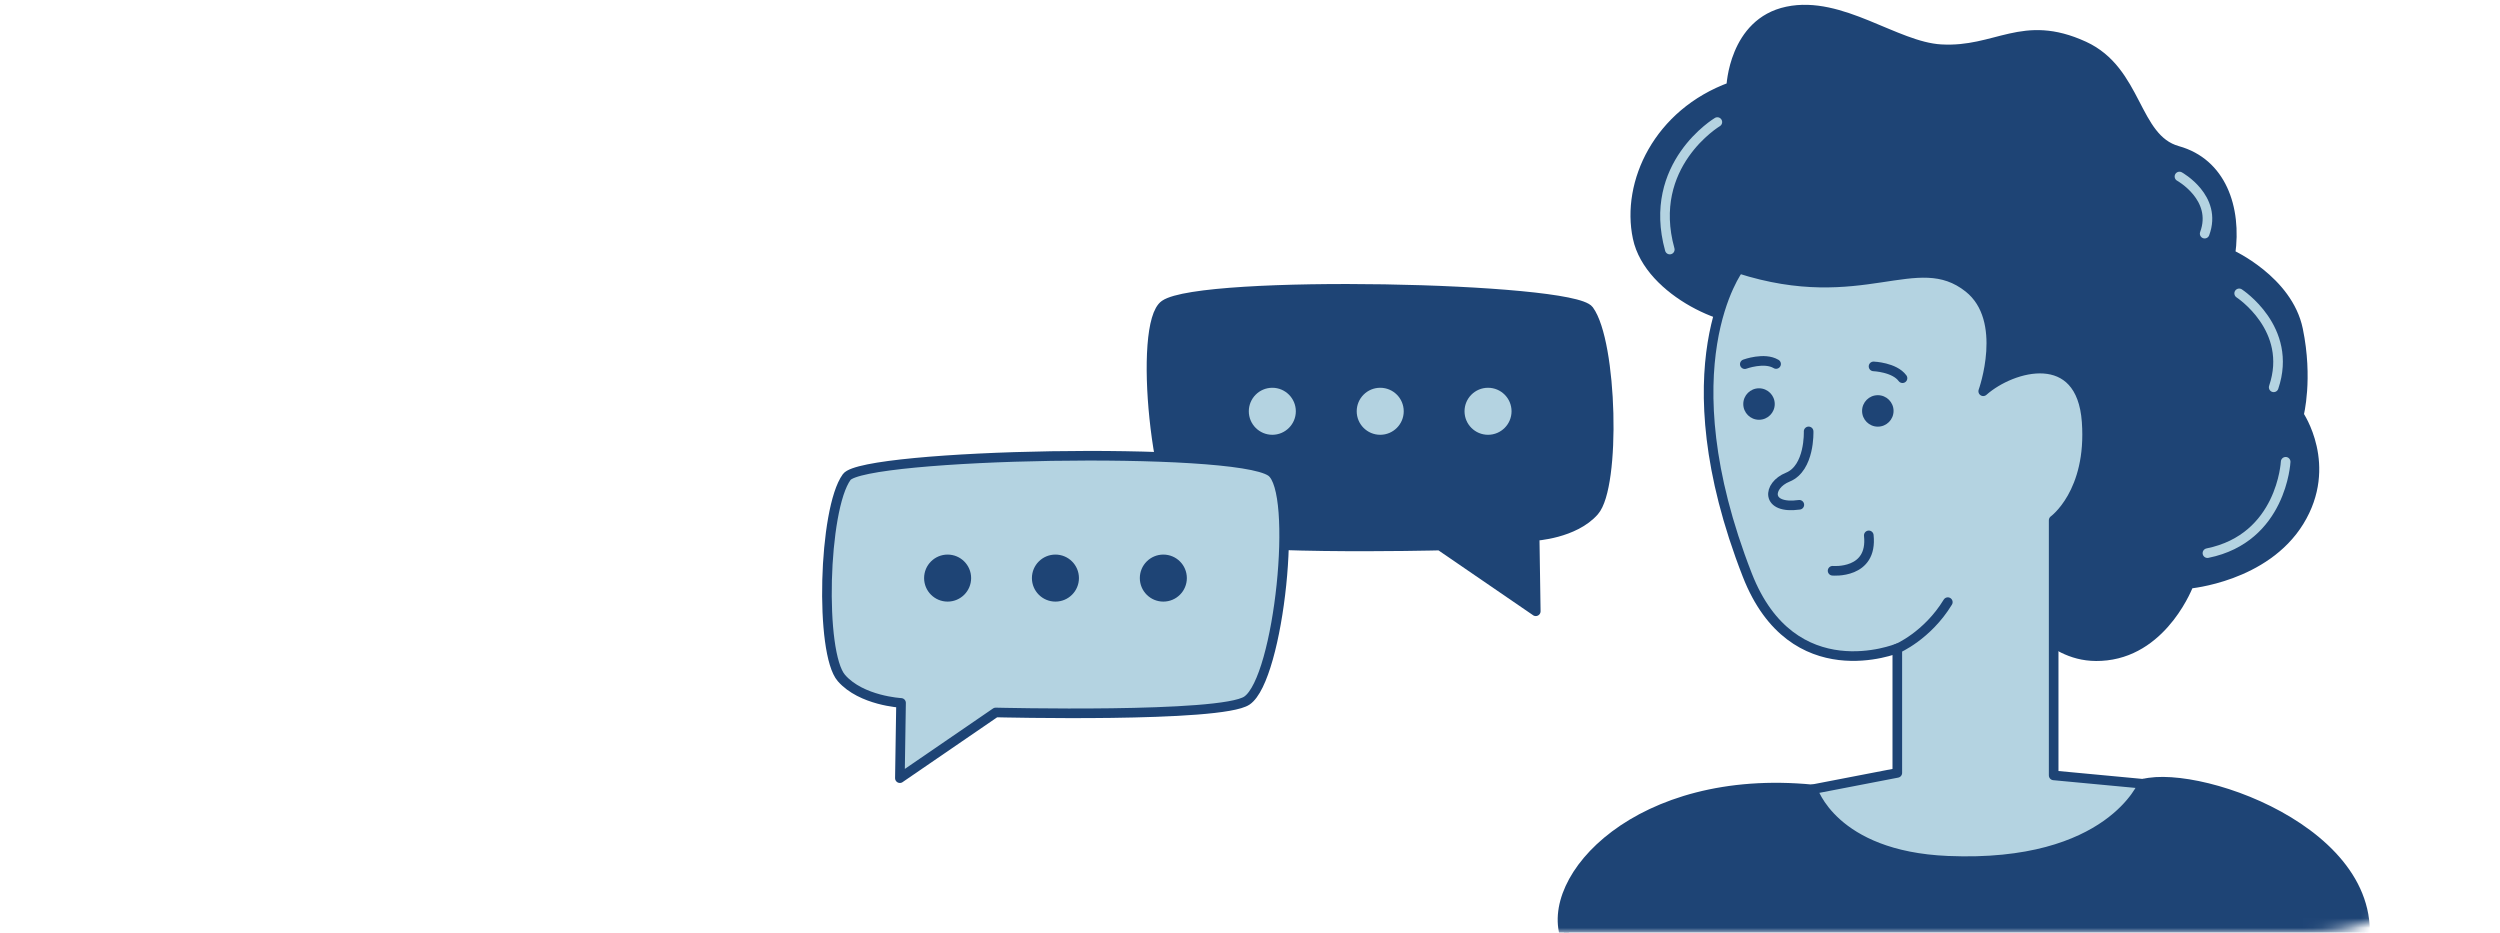 <?xml version="1.0" encoding="UTF-8"?> <svg xmlns="http://www.w3.org/2000/svg" width="260" height="97" viewBox="0 0 260 97" fill="none"><mask id="mask0_794_33458" style="mask-type:alpha" maskUnits="userSpaceOnUse" x="0" y="0" width="260" height="97"><path d="M0 0H260V77C260 88.046 251.046 97 240 97H20C8.954 97 0 88.046 0 77V0Z" fill="#D9D9D9"></path></mask><g mask="url(#mask0_794_33458)"><path d="M190.412 32.861C188.041 31.532 185.744 31.997 183.002 33.057C180.259 34.107 171.51 30.435 170.311 24.726C169.102 19.018 172.449 11.793 180.045 9.032C180.045 9.032 180.277 2.357 185.874 1.185C191.472 0.004 197.134 4.848 201.857 5.118C207.668 5.453 210.317 1.855 216.733 4.793C222.367 7.377 221.939 14.415 226.467 15.68C230.995 16.935 232.65 21.574 231.962 26.437C231.962 26.437 237.94 29.133 239 34.275C240.06 39.416 239.084 43.154 239.084 43.154C239.084 43.154 242.7 48.407 239.121 54.227C235.541 60.047 227.657 60.717 227.657 60.717C227.657 60.717 225.165 67.485 219.085 68.182C213.004 68.88 211.972 63.366 206.524 65.114C201.076 66.853 192.178 62.613 194.874 55.194C197.561 47.775 195.888 35.939 190.421 32.871L190.412 32.861Z" fill="#1E4475" stroke="#1E4475" stroke-miterlimit="10"></path><path d="M226.663 18.357C226.663 18.357 230.67 20.57 229.285 24.299" stroke="#B4D3E1" stroke-linecap="round" stroke-linejoin="round"></path><path d="M232.874 30.509C232.874 30.509 238.536 34.182 236.463 40.281" stroke="#B4D3E1" stroke-linecap="round" stroke-linejoin="round"></path><path d="M237.709 48.025C237.709 48.025 237.318 55.965 229.573 57.527" stroke="#B4D3E1" stroke-linecap="round" stroke-linejoin="round"></path><path d="M178.604 12.695C178.604 12.695 171.204 17.121 173.658 25.953" stroke="#B4D3E1" stroke-linecap="round" stroke-linejoin="round"></path><path d="M188.515 82.101C170.367 80.325 160.372 91.389 162.882 97.721C165.783 105.038 149.82 121.857 202.564 121.857C255.308 121.857 239.884 117.626 245.416 100.296C249.562 87.307 229.043 79.916 222.879 81.515C217.542 82.9 188.506 82.101 188.506 82.101H188.515Z" fill="#1E4475" stroke="#1E4475" stroke-miterlimit="10"></path><path d="M222.879 81.515L213.581 80.641V54.106C213.581 54.106 217.542 51.261 217.012 43.861C216.454 36.051 209.277 38.022 206.255 40.69C206.255 40.69 208.933 33.271 204.74 29.933C199.338 25.638 193.704 32.071 180.845 27.934C180.845 27.934 173.203 38.013 181.719 59.806C186.442 71.883 197.32 67.43 197.32 67.43V80.381L188.516 82.082C188.516 82.082 190.598 89.018 202.573 89.52C219.485 90.236 222.888 81.497 222.888 81.497L222.879 81.515Z" fill="#B4D3E1" stroke="#1E4475" stroke-linecap="round" stroke-linejoin="round"></path><path d="M182.937 43.656C183.841 43.656 184.573 42.923 184.573 42.02C184.573 41.116 183.841 40.383 182.937 40.383C182.033 40.383 181.301 41.116 181.301 42.02C181.301 42.923 182.033 43.656 182.937 43.656Z" fill="#1E4475"></path><path d="M195.294 44.372C196.197 44.372 196.93 43.64 196.93 42.736C196.93 41.832 196.197 41.1 195.294 41.1C194.39 41.1 193.657 41.832 193.657 42.736C193.657 43.64 194.39 44.372 195.294 44.372Z" fill="#1E4475"></path><path d="M181.459 37.873C181.459 37.873 183.495 37.12 184.713 37.855" stroke="#1E4475" stroke-linecap="round" stroke-linejoin="round"></path><path d="M194.848 38.105C194.848 38.105 197.023 38.189 197.86 39.333" stroke="#1E4475" stroke-linecap="round" stroke-linejoin="round"></path><path d="M188.097 44.865C188.097 44.865 188.245 48.686 185.93 49.625C183.811 50.48 183.578 52.991 187.13 52.498" stroke="#1E4475" stroke-linecap="round" stroke-linejoin="round"></path><path d="M190.589 59.359C190.589 59.359 194.791 59.741 194.354 55.678" stroke="#1E4475" stroke-linecap="round" stroke-linejoin="round"></path><path d="M197.32 67.448C197.32 67.448 200.435 66.128 202.573 62.623" stroke="#1E4475" stroke-linecap="round" stroke-linejoin="round"></path><path d="M159.721 63.571L159.6 55.742C159.6 55.742 163.728 55.529 165.801 53.158C168.07 50.564 167.689 35.595 165.253 32.257C163.477 29.831 124.995 29.04 121.127 31.699C118.264 33.68 120.262 53.214 123.628 55.501C126.315 57.323 149.754 56.737 149.754 56.737L159.712 63.562L159.721 63.571Z" fill="#1E4475" stroke="#1E4475" stroke-linecap="round" stroke-linejoin="round"></path><path d="M134.766 42.773C134.766 44.121 133.669 45.218 132.321 45.218C130.973 45.218 129.876 44.121 129.876 42.773C129.876 41.425 130.973 40.328 132.321 40.328C133.669 40.328 134.766 41.425 134.766 42.773Z" fill="#B4D3E1"></path><path d="M143.543 45.218C144.893 45.218 145.988 44.123 145.988 42.773C145.988 41.422 144.893 40.328 143.543 40.328C142.192 40.328 141.098 41.422 141.098 42.773C141.098 44.123 142.192 45.218 143.543 45.218Z" fill="#B4D3E1"></path><path d="M154.756 45.218C156.106 45.218 157.201 44.123 157.201 42.773C157.201 41.422 156.106 40.328 154.756 40.328C153.405 40.328 152.311 41.422 152.311 42.773C152.311 44.123 153.405 45.218 154.756 45.218Z" fill="#B4D3E1"></path><path d="M93.588 80.929L93.709 73.101C93.709 73.101 89.58 72.887 87.507 70.516C85.239 67.922 85.62 52.953 88.056 49.615C89.831 47.189 128.314 46.399 132.181 49.058C135.045 51.038 133.046 70.572 129.68 72.859C126.993 74.681 103.554 74.096 103.554 74.096L93.597 80.92L93.588 80.929Z" fill="#B4D3E1" stroke="#1E4475" stroke-linecap="round" stroke-linejoin="round"></path><path d="M120.987 62.567C122.338 62.567 123.432 61.472 123.432 60.121C123.432 58.771 122.338 57.676 120.987 57.676C119.637 57.676 118.542 58.771 118.542 60.121C118.542 61.472 119.637 62.567 120.987 62.567Z" fill="#1E4475"></path><path d="M109.765 62.567C111.115 62.567 112.21 61.472 112.21 60.121C112.21 58.771 111.115 57.676 109.765 57.676C108.414 57.676 107.319 58.771 107.319 60.121C107.319 61.472 108.414 62.567 109.765 62.567Z" fill="#1E4475"></path><path d="M98.553 62.567C99.903 62.567 100.998 61.472 100.998 60.121C100.998 58.771 99.903 57.676 98.553 57.676C97.202 57.676 96.107 58.771 96.107 60.121C96.107 61.472 97.202 62.567 98.553 62.567Z" fill="#1E4475"></path></g></svg> 